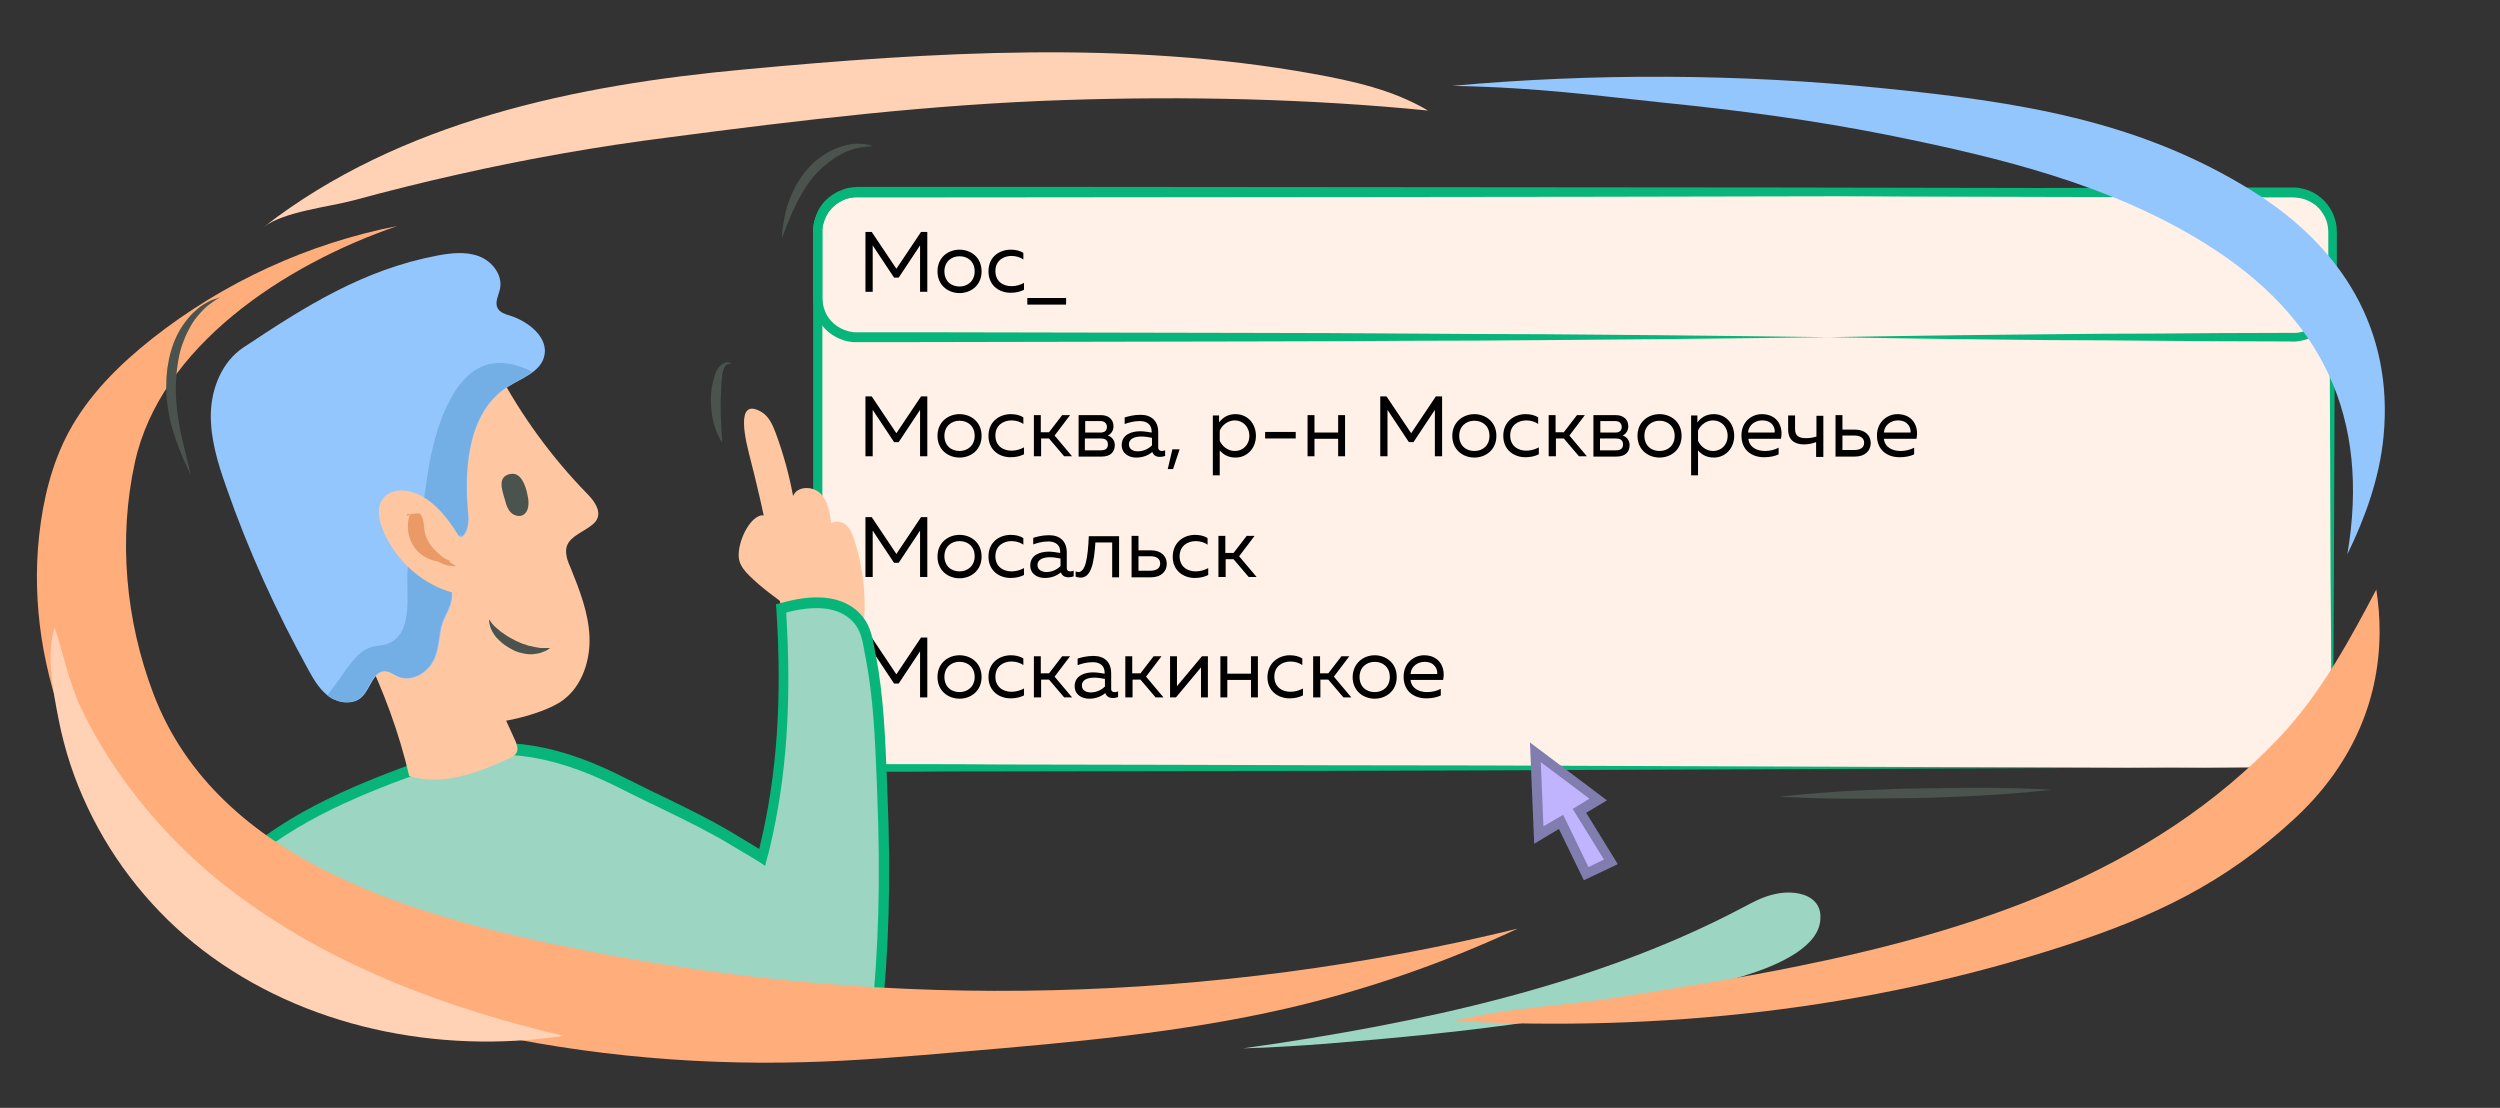 <svg version='1.2' baseProfile='tiny' xmlns='http://www.w3.org/2000/svg' viewBox='0 0 760 336.8' xml:space='preserve'><rect x="0" y="0" width="760" height="336.8" fill="#333333" stroke="none"/><switch><g><path fill='#FFF1E8' d='M697.1 233.4H260.4c-6.6 0-11.9-5.3-11.9-11.9V70.4c0-6.6 5.3-11.9 11.9-11.9h436.7c6.6 0 11.9 5.3 11.9 11.9v151.1c0 6.6-5.3 11.9-11.9 11.9z'/><path fill='#FFF1E8' d='M697.1 102.5H260.4c-6.6 0-11.9-5.3-11.9-11.9V70.4c0-6.6 5.3-11.9 11.9-11.9h436.7c6.6 0 11.9 5.3 11.9 11.9v20.2c0 6.6-5.3 11.9-11.9 11.9z'/><path fill='#07B57A' d='M645.7 233.4s-78.1.3-195.4.8c-29.3.1-61 .2-94.6.2-16.8 0-34 .1-51.7.1-8.8 0-17.7 0-26.7.1h-17.1c-1 0-2.5-.2-3.7-.6-1.2-.4-2.4-.9-3.4-1.6-1-.7-2-1.5-2.8-2.5-.8-1-1.5-2.1-2-3.2-.5-1.2-.9-2.4-1-3.7-.1-.6-.1-1.3-.1-1.9V69.5c0-.6.1-1.3.3-2 .2-.7.3-1.3.6-2 .9-2.6 2.7-4.8 5-6.3 1.1-.8 2.4-1.3 3.7-1.8 1.3-.4 2.7-.5 4-.6H312c78.1.1 156.3.1 229.5.2 36.6.1 72 .1 105.6.2 16.8 0 33.1.1 48.9.1h1.5c.5 0 1 0 1.5.1 1.1.1 2.1.5 3.1.9 1.9.8 3.7 2.1 5 3.8 1.3 1.6 2.2 3.6 2.6 5.6.2 1 .2 2.1.2 3v2.9c0 7.6 0 15.1-.1 22.4-.1 29.3-.2 56.2-.3 80-.1 11.9-.1 23-.2 33.3v11.3c0 .6 0 1.2-.1 1.8-.1.6-.1 1.2-.3 1.8-.3 1.2-.8 2.3-1.4 3.3-.6 1-1.4 1.9-2.2 2.7-1.7 1.6-3.8 2.6-5.9 3-1.1.2-2.2.2-3.2.2h-9c-3.8 0-7.4 0-10.7-.1-6.6 0-12.3-.1-16.9-.1-9 .2-13.9.2-13.9.2s4.9 0 14-.1c4.6 0 10.2 0 16.9-.1 3.3 0 6.9 0 10.7-.1h9c1 0 2.1 0 3.1-.2 2-.4 4-1.4 5.6-2.9.8-.7 1.5-1.6 2.1-2.6.6-1 1-2 1.3-3.1.2-.6.2-1.1.3-1.7 0-.6.1-1.2 0-1.8v-11.3c0-10.3-.1-21.4-.2-33.3-.1-23.8-.2-50.7-.3-80 0-7.3 0-14.8-.1-22.4v-2.9c0-1-.1-1.8-.2-2.7-.3-1.7-1.1-3.4-2.3-4.8-1.1-1.4-2.6-2.5-4.3-3.2-.8-.3-1.7-.6-2.6-.7-.4-.1-.9-.1-1.4-.1h-1.4c-15.8 0-32.1.1-48.9.1-33.6.1-69 .1-105.6.2-73.2.2-151.4.2-229.5.3H260.7c-1.1 0-2.2.1-3.2.4-1 .3-2 .8-2.9 1.4-1.8 1.2-3.2 2.9-3.9 5-.2.5-.3 1-.5 1.5-.1.5-.2.9-.2 1.6v151.5c0 .6 0 1 .1 1.6.1 1 .4 2 .8 2.9.4.9 1 1.8 1.6 2.6.7.8 1.4 1.5 2.3 2 .8.6 1.8 1 2.7 1.3 1 .3 1.8.4 3.1.5h16.9c9 0 17.9 0 26.7.1 17.6 0 34.9.1 51.7.1 33.6.1 65.3.2 94.6.2 117 .4 195.2.7 195.2.7z'/><path fill='#07B57A' d='M461.4 58.5s6.8-.1 18.7-.3c5.9-.1 13.2-.2 21.4-.3 8.3-.1 17.6-.2 27.8-.3 10.2-.1 21.2-.2 32.9-.2 11.7-.1 24-.2 36.7-.2 25.5-.1 52.6-.1 79.8-.2H697.8c.4 0 .9.1 1.4.2 1.9.3 3.7 1 5.3 2.1 1.6 1.1 2.9 2.5 3.9 4.1 1 1.6 1.6 3.4 1.9 5.3.1.9.1 1.9.1 2.7v17.5c0 1.6 0 3.4-.5 5.2-1 3.5-3.4 6.6-6.6 8.2-1.6.8-3.4 1.3-5.1 1.5-.9.1-1.7 0-2.5 0h-2.4c-12.7 0-25-.1-36.7-.2-11.7-.1-22.7-.2-32.9-.2-10.2-.1-19.5-.2-27.8-.3-8.3-.1-15.5-.2-21.4-.3-11.9-.2-18.7-.3-18.7-.3s6.8-.1 18.7-.3c5.9-.1 13.2-.2 21.4-.3 8.3-.1 17.6-.2 27.8-.3 10.2-.1 21.2-.2 32.9-.2 11.7-.1 24-.2 36.7-.2H698c1.4-.1 2.8-.5 4.1-1.2 2.6-1.3 4.5-3.8 5.3-6.6.4-1.3.4-2.8.4-4.5V71.4c0-.9 0-1.6-.1-2.3-.2-1.5-.7-2.9-1.5-4.1-.8-1.3-1.8-2.4-3.1-3.2-1.2-.8-2.7-1.4-4.1-1.6-.6-.1-1.6-.2-2.3-.2H678.9c-27.2-.1-54.3-.1-79.8-.2-12.7 0-25-.1-36.7-.2-11.7-.1-22.7-.2-32.9-.2-10.2-.1-19.5-.2-27.8-.3-8.3-.1-15.5-.2-21.4-.3-12.1-.2-18.9-.3-18.9-.3zM555.7 102.5s-8.7.1-23.8.3c-7.6.1-16.8.2-27.3.3-10.5.1-22.4.2-35.4.3-13 .1-27 .2-41.9.2-14.9.1-30.6.2-46.8.2-32.4.1-67.1.1-101.7.2h-19.5c-.6-.1-1.3-.1-1.8-.3-.6-.1-1.2-.3-1.7-.5-1.1-.4-2.2-1-3.2-1.7-2-1.4-3.5-3.4-4.4-5.6-.4-1.1-.8-2.3-.9-3.5-.1-.6-.1-1.2-.1-1.8V69.7c.1-2.4 1-4.7 2.3-6.6 1.3-1.9 3.2-3.5 5.3-4.5 1.1-.5 2.2-.9 3.3-1.1 1.1-.2 2.4-.2 3.4-.2h24.7c16.2 0 31.9.1 46.8.2 14.9.1 28.9.2 41.9.2 13 .1 24.9.2 35.4.3 10.5.1 19.7.2 27.3.3 15.1.2 23.8.3 23.8.3s-8.7.1-23.8.3c-7.6.1-16.8.2-27.3.3-10.5.1-22.4.2-35.4.3-13 .1-27 .2-41.9.2-14.9.1-30.6.2-46.8.2h-24.7c-1.1 0-2 0-2.9.2-.9.2-1.8.4-2.6.9-1.7.8-3.1 2.1-4.2 3.6-1 1.6-1.7 3.4-1.8 5.2V90.5c0 .5 0 1 .1 1.4.1.9.4 1.9.7 2.7.7 1.7 1.9 3.3 3.5 4.4 1.5 1.1 3.4 1.8 5.2 2h19.3c34.6.1 69.2.1 101.7.2 16.2 0 31.9.1 46.8.2 14.9.1 28.9.2 41.9.2 13 .1 24.9.2 35.4.3 10.5.1 19.7.2 27.3.3 15.1.2 23.8.3 23.8.3z'/><path fill='#FFD2B5' d='M324 30.4c36.8-1.2 73.5-.4 110.1 3.2-10.6-6.3-22.9-9-35.1-11.2-56.6-10.2-115.7-6.6-172.6-1.3C175.3 25.8 121.6 36.8 80.2 69c6.1-4.7 19.9-6.1 27.3-8.1 10.7-2.9 21.5-5.6 32.3-8 20.9-4.7 42-8.4 63.2-11.1 40.3-5.3 80.4-10.1 121-11.4z'/><path fill='#93C6FD' d='M685.1 58.3c-35-22-72.4-27.4-112.9-31.5-43.4-4.4-87.3-4.6-130.8-.7 26.6.5 43.9 3 64.2 5.1 22.8 2.3 45.6 5.3 68.1 9.8 33.3 6.7 67.7 14.9 96.8 33.1 35.6 22.2 50.1 52.9 43.1 94.4 5.5-11.3 9.8-23.3 11-35.8 3.1-32.5-12.7-57.6-39.5-74.4z'/><path d='M281.9 70.5v18.2h-2.2V74.6l-6.5 9.8h-1.4l-6.5-9.8v14.1h-2.2V70.5h1.9l7.5 11.2 7.5-11.2h1.9zM291.7 75.9c3.4 0 6.7 2.3 6.7 6.6s-3.3 6.6-6.7 6.6c-3.4 0-6.7-2.3-6.7-6.6s3.3-6.6 6.7-6.6zm0 2c-2.5 0-4.6 1.7-4.6 4.6s2 4.6 4.6 4.6c2.5 0 4.6-1.7 4.6-4.6s-2-4.6-4.6-4.6zM307.3 75.9c1.4 0 2.8.3 3.8 1v2c-.9-.7-2.3-1.1-3.6-1.1-2.4 0-4.9 1.4-4.9 4.6 0 3.2 2.4 4.6 4.9 4.6 1.4 0 2.7-.4 3.8-1v2.1c-1.2.6-2.5.9-4.1.9-3.3 0-6.7-2.1-6.7-6.5 0-4.6 3.5-6.6 6.8-6.6zM312.3 92.6v-2h11.8v2h-11.8zM281.9 120.5v18.2h-2.2v-14.1l-6.5 9.8h-1.4l-6.5-9.8v14.1h-2.2v-18.2h1.9l7.5 11.2 7.5-11.2h1.9zM291.7 125.9c3.4 0 6.7 2.3 6.7 6.6s-3.3 6.6-6.7 6.6c-3.4 0-6.7-2.3-6.7-6.6s3.3-6.6 6.7-6.6zm0 2c-2.5 0-4.6 1.7-4.6 4.6s2 4.6 4.6 4.6c2.5 0 4.6-1.7 4.6-4.6s-2-4.6-4.6-4.6zM307.3 125.9c1.4 0 2.8.3 3.8 1v2c-.9-.7-2.3-1.1-3.6-1.1-2.4 0-4.9 1.4-4.9 4.6 0 3.2 2.4 4.6 4.9 4.6 1.4 0 2.7-.4 3.8-1v2.1c-1.2.6-2.5.9-4.1.9-3.3 0-6.7-2.1-6.7-6.5 0-4.5 3.5-6.6 6.8-6.6zM314.3 138.7v-12.5h2.1v5.2h2.5l4-5.2h2.4l-4.7 6.2 5.3 6.3h-2.4l-4.6-5.4h-2.4v5.4h-2.2zM327.9 138.7v-12.5h6.8c2.2 0 3.8 1.2 3.8 3.4 0 1.3-.7 2.3-1.7 2.8 1 .3 2.1 1.3 2.1 2.9 0 2.1-1.3 3.5-4 3.5h-7zm2-7.2h4.6c1.1 0 2-.4 2-1.7 0-1.4-1.1-1.8-2-1.8h-4.6v3.5zm0 5.4h4.7c1.3 0 2.2-.4 2.2-1.8 0-1.5-1.1-1.8-2.2-1.8h-4.8v3.6zM353.2 137.1c.3 0 .6-.1 1-.2v1.7c-.5.2-1 .3-1.6.3-1 0-1.9-.4-2.3-1.5-1.2 1-2.8 1.7-4.9 1.7-2.2 0-4.4-1.2-4.4-3.8 0-3.2 3-4.2 5.6-4.2 1.1 0 2.4.2 3.5.4v-.4c0-1.9-1.3-3.1-3.6-3.1-1.9 0-3.5.5-4.6.9v-2c1-.3 2.7-.8 4.8-.8 3.3 0 5.4 1.8 5.4 5.3v4.9c.2.6.6.8 1.1.8zm-7.3.1c1.6 0 3.2-.7 4.3-1.8v-2.3c-.9-.2-2.2-.4-3.2-.4-1.8 0-3.8.5-3.8 2.4 0 1.5 1.3 2.1 2.7 2.1zM355 142.6l1.4-6h2.2l-2 6H355zM375.6 125.9c3.6 0 6.2 2.8 6.2 6.6s-2.7 6.6-6.2 6.6c-2.4 0-3.9-1.1-4.8-2.2v7.6h-2.1v-18.2h1.9v2.1c1.1-1.4 2.6-2.5 5-2.5zm-.2 1.9c-2.2 0-3.9 1.5-4.6 3.1v3.1c.7 1.6 2.4 3.1 4.6 3.1 2.4 0 4.4-1.8 4.4-4.6s-2-4.7-4.4-4.7zM393.9 131.3v2h-9.3v-2h9.3zM397.5 138.7v-12.5h2.1v5.3h7.2v-5.3h2.1v12.5h-2.1v-5.3h-7.2v5.3h-2.1zM438.4 120.5v18.2h-2.2v-14.1l-6.5 9.8h-1.4l-6.5-9.8v14.1h-2.2v-18.2h1.9l7.5 11.2 7.5-11.2h1.9zM448.2 125.9c3.4 0 6.7 2.3 6.7 6.6s-3.3 6.6-6.7 6.6c-3.4 0-6.7-2.3-6.7-6.6s3.4-6.6 6.7-6.6zm0 2c-2.5 0-4.6 1.7-4.6 4.6s2 4.6 4.6 4.6 4.6-1.7 4.6-4.6-2-4.6-4.6-4.6zM463.8 125.9c1.4 0 2.8.3 3.8 1v2c-.9-.7-2.3-1.1-3.6-1.1-2.4 0-4.9 1.4-4.9 4.6 0 3.2 2.4 4.6 4.9 4.6 1.4 0 2.7-.4 3.8-1v2.1c-1.2.6-2.5.9-4.1.9-3.3 0-6.7-2.1-6.7-6.5 0-4.5 3.5-6.6 6.8-6.6zM470.8 138.7v-12.5h2.1v5.2h2.5l4-5.2h2.4l-4.7 6.2 5.3 6.3H480l-4.6-5.4H473v5.4h-2.2zM484.4 138.7v-12.5h6.8c2.2 0 3.8 1.2 3.8 3.4 0 1.3-.7 2.3-1.7 2.8 1 .3 2.1 1.3 2.1 2.9 0 2.1-1.3 3.5-4 3.5h-7zm2.1-7.2h4.5c1.1 0 2-.4 2-1.7 0-1.4-1.1-1.8-2-1.8h-4.5v3.5zm0 5.4h4.7c1.3 0 2.2-.4 2.2-1.8 0-1.5-1.1-1.8-2.2-1.8h-4.8v3.6zM504.5 125.9c3.4 0 6.7 2.3 6.7 6.6s-3.3 6.6-6.7 6.6c-3.4 0-6.7-2.3-6.7-6.6s3.3-6.6 6.7-6.6zm0 2c-2.5 0-4.6 1.7-4.6 4.6s2 4.6 4.6 4.6 4.6-1.7 4.6-4.6-2.1-4.6-4.6-4.6zM521 125.9c3.6 0 6.2 2.8 6.2 6.6s-2.7 6.6-6.2 6.6c-2.4 0-3.9-1.1-4.8-2.2v7.6h-2.1v-18.2h1.9v2.1c1.1-1.4 2.6-2.5 5-2.5zm-.2 1.9c-2.2 0-3.9 1.5-4.6 3.1v3.1c.7 1.6 2.4 3.1 4.6 3.1 2.4 0 4.4-1.8 4.4-4.6s-2-4.7-4.4-4.7zM535.6 125.9c4.8 0 6.6 3.9 5.8 7.5h-9.9c.3 2.6 2.6 3.7 5.1 3.7 1.5 0 3-.4 4.1-1v2c-1.1.6-2.8.9-4.4.9-3.7 0-6.9-2.1-6.9-6.6 0-4.3 3.2-6.5 6.2-6.5zm.1 1.9c-2.1 0-4.1 1.3-4.3 3.7h8.1c.2-1.3-.6-3.7-3.8-3.7zM552.1 138.7v-4.3c-1.1.4-2.2.7-3.7.7-2.9 0-4.8-1.4-4.8-4.5v-4.3h2.1v4.2c0 2.1 1.3 2.7 3.4 2.7 1.2 0 2.1-.2 3.1-.5v-6.3h2.1v12.5h-2.2zM558 138.7v-12.5h2.1v4.4h3.8c3 0 4.8 1.7 4.8 4.1s-1.8 4.1-4.8 4.1H558zm2.1-1.9h3.6c1.8 0 3-.7 3-2.2s-1.2-2.2-3-2.2h-3.6v4.4zM576.8 125.9c4.8 0 6.6 3.9 5.8 7.5h-9.9c.3 2.6 2.6 3.7 5.1 3.7 1.5 0 3-.4 4.1-1v2c-1.1.6-2.8.9-4.4.9-3.7 0-6.9-2.1-6.9-6.6 0-4.3 3.3-6.5 6.2-6.5zm.2 1.9c-2.1 0-4.1 1.3-4.3 3.7h8.1c.2-1.3-.7-3.7-3.8-3.7zM281.9 157.2v18.2h-2.2v-14.1l-6.5 9.8h-1.4l-6.5-9.8v14.1h-2.2v-18.2h1.9l7.5 11.2 7.5-11.2h1.9zM291.7 162.6c3.4 0 6.7 2.3 6.7 6.6s-3.3 6.6-6.7 6.6c-3.4 0-6.7-2.3-6.7-6.6s3.3-6.6 6.7-6.6zm0 1.9c-2.5 0-4.6 1.7-4.6 4.6s2 4.6 4.6 4.6c2.5 0 4.6-1.7 4.6-4.6s-2-4.6-4.6-4.6zM307.3 162.6c1.4 0 2.8.3 3.8 1v2c-.9-.7-2.3-1.1-3.6-1.1-2.4 0-4.9 1.4-4.9 4.6 0 3.2 2.4 4.6 4.9 4.6 1.4 0 2.7-.4 3.8-1v2.1c-1.2.6-2.5.9-4.1.9-3.3 0-6.7-2.1-6.7-6.5 0-4.6 3.5-6.6 6.8-6.6zM325.4 173.7c.3 0 .7-.1 1-.2v1.7c-.5.2-1 .3-1.6.3-1 0-1.9-.4-2.3-1.5-1.2 1-2.8 1.7-4.9 1.7-2.2 0-4.4-1.2-4.4-3.8 0-3.2 3-4.2 5.6-4.2 1.1 0 2.4.2 3.5.4v-.4c0-1.9-1.3-3.1-3.6-3.1-1.9 0-3.5.5-4.6.9v-2c1-.3 2.7-.8 4.8-.8 3.3 0 5.4 1.8 5.4 5.3v4.9c.1.6.5.8 1.1.8zm-7.3.2c1.6 0 3.2-.7 4.3-1.8v-2.3c-.9-.2-2.2-.4-3.2-.4-1.8 0-3.8.5-3.8 2.4 0 1.4 1.3 2.1 2.7 2.1zM328.5 175.6c-.5 0-1-.1-1.5-.3v-1.6c.3.1.6.2.8.2 2.2 0 2.9-4.2 3.2-10.9h9.2v12.5h-2.1v-10.6H333c-.4 6.3-1.3 10.7-4.5 10.7zM344 175.4v-12.5h2.1v4.4h3.8c3 0 4.8 1.7 4.8 4.1s-1.8 4.1-4.8 4.1H344zm2.1-1.9h3.6c1.8 0 3-.7 3-2.2s-1.2-2.2-3-2.2h-3.6v4.4zM363.3 162.6c1.4 0 2.8.3 3.8 1v2c-.9-.7-2.3-1.1-3.6-1.1-2.4 0-4.9 1.4-4.9 4.6 0 3.2 2.4 4.6 4.9 4.6 1.4 0 2.7-.4 3.8-1v2.1c-1.2.6-2.5.9-4.1.9-3.3 0-6.7-2.1-6.7-6.5.1-4.6 3.6-6.6 6.8-6.6zM370.4 175.4v-12.5h2.1v5.2h2.5l4-5.2h2.4l-4.7 6.2 5.3 6.3h-2.4L375 170h-2.4v5.4h-2.2z'/><g><path d='M281.9 193.8V212h-2.2v-14l-6.5 9.8h-1.4l-6.5-9.8v14h-2.2v-18.2h1.9l7.5 11.2 7.5-11.2h1.9zM291.7 199.2c3.4 0 6.7 2.3 6.7 6.6s-3.3 6.6-6.7 6.6c-3.4 0-6.7-2.3-6.7-6.6s3.3-6.6 6.7-6.6zm0 2c-2.5 0-4.6 1.7-4.6 4.6 0 2.9 2 4.6 4.6 4.6 2.5 0 4.6-1.7 4.6-4.6 0-2.9-2-4.6-4.6-4.6zM307.3 199.2c1.4 0 2.8.3 3.8 1v2c-.9-.7-2.3-1.1-3.6-1.1-2.4 0-4.9 1.4-4.9 4.6 0 3.2 2.4 4.6 4.9 4.6 1.4 0 2.7-.4 3.8-1v2.1c-1.2.6-2.5.9-4.1.9-3.3 0-6.7-2.1-6.7-6.5 0-4.5 3.5-6.6 6.8-6.6zM314.3 212v-12.5h2.1v5.2h2.5l4-5.2h2.4l-4.7 6.2 5.3 6.3h-2.4l-4.6-5.4h-2.4v5.4h-2.2zM338.9 210.4c.3 0 .6-.1 1-.2v1.7c-.5.2-1 .3-1.6.3-1 0-1.9-.4-2.3-1.5-1.2 1-2.8 1.7-4.9 1.7-2.2 0-4.4-1.2-4.4-3.8 0-3.2 3-4.2 5.6-4.2 1.1 0 2.4.2 3.5.4v-.4c0-1.9-1.3-3.1-3.6-3.1-1.9 0-3.5.5-4.6.9v-2c1-.3 2.7-.8 4.8-.8 3.3 0 5.4 1.8 5.4 5.3v4.9c.1.6.5.8 1.1.8zm-7.3.1c1.6 0 3.2-.7 4.3-1.8v-2.3c-.9-.2-2.2-.4-3.2-.4-1.8 0-3.8.5-3.8 2.4 0 1.5 1.3 2.1 2.7 2.1zM342.1 212v-12.5h2.1v5.2h2.5l4-5.2h2.4l-4.7 6.2 5.3 6.3h-2.4l-4.6-5.4h-2.4v5.4h-2.2zM355.7 212v-12.5h2.1v9.1l7.6-9.1h1.8V212h-2.1v-9.1l-7.6 9.1h-1.8zM371 212v-12.5h2.1v5.3h7.2v-5.3h2.1V212h-2.1v-5.3h-7.2v5.3H371zM392.1 199.2c1.4 0 2.8.3 3.8 1v2c-.9-.7-2.3-1.1-3.6-1.1-2.4 0-4.9 1.4-4.9 4.6 0 3.2 2.4 4.6 4.9 4.6 1.4 0 2.7-.4 3.8-1v2.1c-1.2.6-2.5.9-4.1.9-3.3 0-6.7-2.1-6.7-6.5.1-4.5 3.6-6.6 6.8-6.6zM399.2 212v-12.5h2.1v5.2h2.5l4-5.2h2.4l-4.7 6.2 5.3 6.3h-2.4l-4.6-5.4h-2.4v5.4h-2.2zM417.9 199.2c3.4 0 6.7 2.3 6.7 6.6s-3.3 6.6-6.7 6.6c-3.4 0-6.7-2.3-6.7-6.6.1-4.3 3.4-6.6 6.7-6.6zm0 2c-2.5 0-4.6 1.7-4.6 4.6 0 2.9 2 4.6 4.6 4.6s4.6-1.7 4.6-4.6c0-2.9-2-4.6-4.6-4.6zM432.9 199.2c4.8 0 6.6 3.9 5.8 7.5h-9.9c.3 2.6 2.6 3.7 5.1 3.7 1.5 0 3-.4 4.1-1v2c-1.1.6-2.8.9-4.4.9-3.7 0-6.9-2.1-6.9-6.6 0-4.3 3.3-6.5 6.2-6.5zm.2 2c-2.1 0-4.1 1.3-4.3 3.7h8.1c.2-1.3-.7-3.7-3.8-3.7z'/></g><g><path fill='#FEC7A1' d='M239.7 186.6c.7-.8.7-2 .6-3-.4-6.1-1.3-12.2-2.5-18.2-.6-2.7-1.3-5.6-3.3-7.5-.9-.8-2.1-1.4-3.2-1.2-.5.1-1 .4-1.5.7-3.3 2.3-6.1 9.4-5 13.2.5 1.7 1.7 3.1 2.9 4.3 3.8 3.8 8.2 6.9 12.5 10l-.5 1.7z'/></g><g><path fill='#FEC7A1' d='M261.8 195.5c1.9-10.4 1.2-21.3-2.1-31.4-.5-1.6-1.2-3.3-2.4-4.4s-3.3-1.6-4.6-.6c-.4-3.3-1-6.8-3.3-9.1s-7.1-2.3-8.3.8c-1.2-6.5-3-13-5.3-19.2-.9-2.4-2-4.9-4.2-6.3-8.7-5.2-4.5 10.1-3.8 13 4.4 17 7.9 34.3 10.4 51.7l23.6 5.5z'/></g><g><path fill='#9CD5C2' d='M268 241.9c-.6-14-.8-28.3-3.5-42.1-1-5.3-1.2-9.6-5.6-13.2-5.8-4.8-14.4-3.7-21.6-1.6 1.6 24.2.9 48.3-4.8 72-.3 1.2-.6 2.5-.9 3.7-2.4-1.6-5.1-3.1-7.8-4.8-8.1-4.9-16.6-9-25.1-13.2-3.9-1.9-7.8-3.9-11.8-5.8-16.6-8.1-34.6-12.6-52.3-6.2-21 7.5-42.4 15.3-59.4 29.8l2.9 13c10.8 12.7 28.4 16.6 44.4 21.3 12.1 3.6 23.9 8 36.3 10.4 13.8 2.6 28 2.5 42 3.9 13.9 1.4 28.5 4.3 41.4-1.1 1.5-.6 3.1-1.4 4.2-2.6 5.8 2.3 12.5 4.1 19.8 5.8 2.5-23 2.8-46.2 1.8-69.3z'/></g><g><path fill='#07B57A' d='m267.4 313-1.6-.4c-7.5-1.7-13.8-3.5-19.2-5.5-1.3 1.1-2.8 1.7-4 2.2-11.4 4.7-24 3.3-36.1 1.9-2-.2-4-.5-6-.7-5-.5-10.2-.8-15.2-1.2-8.9-.6-18-1.1-26.9-2.8-8.9-1.7-17.5-4.4-25.9-7.1-3.4-1.1-7-2.2-10.5-3.3-1.7-.5-3.5-1-5.2-1.5-14.7-4.2-30-8.6-39.9-20.3l-.2-.3-3.2-14.3.7-.6c17.4-14.8 40-22.9 59.9-30.1 15.8-5.7 33.3-3.6 53.5 6.3 3.8 1.9 7.7 3.8 11.5 5.7l.3.1c1.4.7 2.8 1.4 4.3 2.1 7 3.4 14.2 7 21 11.2l3 1.8c1.1.6 2.1 1.3 3.1 1.9.1-.6.3-1.1.4-1.7 5-21.1 6.6-43.8 4.8-71.5l-.1-1.2 1.2-.3c10.1-2.9 17.8-2.3 23 1.9 4.2 3.5 5 7.6 5.8 12.1.1.6.2 1.3.4 2 2.3 12.1 2.8 24.7 3.3 36.8.1 1.8.1 3.7.2 5.5 1.1 25.7.4 48.5-2 69.6l-.4 1.7zm-188-40.2c9.4 10.8 24 15 38.2 19.1 1.8.5 3.5 1 5.2 1.5 3.5 1.1 7.1 2.2 10.6 3.3 8.3 2.7 16.9 5.4 25.6 7 8.7 1.6 17.8 2.2 26.6 2.8 5 .3 10.2.6 15.3 1.2 2 .2 4 .4 6 .7 11.8 1.4 23.9 2.8 34.6-1.6 1.7-.7 2.9-1.4 3.8-2.3l.7-.7.9.4c5.1 2 10.9 3.7 18 5.3 2.2-20.5 2.8-42.5 1.8-67.4-.1-1.8-.1-3.7-.2-5.5-.5-12-1-24.5-3.3-36.4-.1-.7-.3-1.4-.4-2-.7-4.2-1.3-7.5-4.7-10.3-4.2-3.4-10.6-3.9-19.1-1.7 1.7 27.4.1 50.1-4.9 71.2-.3 1.3-.6 2.5-1 3.8l-.5 2-1.7-1.1c-1.5-1-3.1-1.9-4.8-2.9l-3-1.8c-6.7-4.1-13.8-7.6-20.8-11-1.4-.7-2.8-1.4-4.3-2.1l-.3-.1c-3.8-1.9-7.6-3.8-11.5-5.7-19.5-9.5-36.2-11.5-51.1-6.2-20.4 7.3-41.4 14.9-58.3 28.9l2.6 11.6z'/></g><g><path fill='#FEC7A1' d='M151.3 112.8c7.2 13.6 16.4 26.2 27.1 37.2 2.1 2.1 4.4 5.1 3.1 7.8-.5 1.1-1.5 1.8-2.5 2.5-2.5 1.8-6.7 3.3-6.9 6.9-.1 1.9.6 3.8 1.4 5.5 2.7 6.7 5.4 13.6 5.7 20.8.3 7.2-2.2 15-8 19.3-2 1.5-4.4 2.5-6.7 3.4-9 3.3-18.8 4.6-28.4 3.6-2-.2-4-.5-5.8-1.2-1.8-.7-3.3-1.8-4.8-2.9-9.3-6.9-16.9-16.1-22-26.5l47.8-76.4z'/></g><g><path fill='#FEC7A1' d='M110.6 197.7c6 12.2 10.7 25 13.8 38.2 9.9 3.1 20.6-.9 30.1-5.2 1.1-.5 2.3-1.1 2.7-2.3.3-1-.1-2.1-.5-3.1-2.6-5.8-5.3-11.5-8.1-17.2l-38-10.4z'/></g><g><path fill='#4A534D' d='M148.7 188.2s0 .1.1.2c.1.2.2.4.4.6.3.5.9 1.2 1.6 1.8.4.3.8.7 1.2 1l.3.3.1.1h.1l.2.1c.3.2.5.4.8.6.5.3 1 .7 1.6 1 .6.3 1.1.6 1.7.9.6.3 1.2.5 1.8.8l1.8.6c.3.1.6.2.9.2.3.1.6.1.8.2.5.1 1.1.2 1.6.3.5.1 1 .1 1.4.1h2.1s-.3.2-.8.6c-.3.2-.6.3-1.1.5-.4.1-.9.4-1.5.5l-1.8.3h-1c-.3 0-.7-.1-1.1-.1-.7-.1-1.4-.3-2.2-.5-.7-.2-1.4-.5-2.1-.9-.7-.4-1.3-.7-2-1.2-.6-.4-1.2-.9-1.7-1.4l-.7-.7-.2-.2-.1-.1-.1-.1c-.1-.1-.2-.3-.3-.4-.4-.5-.7-1.1-1-1.6-.5-1-.7-2-.8-2.7v-.8c0 .1 0 0 0 0z'/></g><g><path fill='#4A534D' d='M157.4 144.5c-.6-.4-1.4-.6-2.3-.4-4.3.8-2.2 5.6-1.5 8.2.3 1.3.8 2.6 1.8 3.6 1 .9 2.6 1.3 3.7.6 1.5-.9 1.7-3 1.5-4.7-.3-2-1.1-5.9-3.2-7.3z'/></g><g><path fill='#93C6FD' d='M127.8 162.8c-.3-3.5 3.1-7.4 6.2-5.9 2.8 1.3 3.3 5.9 6.4 6.4 2.2-1.7 2.2-5.1 1.9-7.9-1.2-13.9.3-30.3 12.1-37.8 4.1-2.6 9.7-4.4 11-9.1 1.6-5.8-4.7-10.8-10.5-12.6-1.4-.4-2.9-.9-3.6-2.2-1-1.8.3-3.9.7-5.9.9-4.2-2.4-8.4-6.4-9.9s-8.5-1-12.7-.2c-22.5 4.3-39.9 15.3-59 28-6.4 4.3-9.6 12.3-9.8 19.9s2.1 15.2 4.7 22.5c6.7 19.3 15.2 37.9 25.1 55.8 1.7 3.1 3.6 6.2 6.5 8.1 2.9 1.9 7.2 2.3 9.7-.2 2.6-2.6 3.4-7.8 7.1-7.7 1.5.1 2.7 1.1 4.1 1.7 3.7 1.5 8-.8 10.1-4.1 2.1-3.4 2-7 2.8-10.8.7-3.3 3.2-6.2 3.3-9.7.1-7.7-9.1-11.1-9.7-18.4z'/></g><g><path fill='#73AFE5' d='M146.6 111.4c-4.5 1.9-7.6 6-9.8 10.2-4.1 7.7-6 16.6-7.2 25.2-.5 3.6-1 7.1-2 10.6-1.1 4-2.4 8-3.2 12-1.2 5.8 0 11.7-.8 17.6-.7 4.8-2.9 8.7-8 9.2-3.7.4-5.6 1.5-8.1 4.4-1.5 1.8-2.8 3.6-4.1 5.5-1.2 1.7-2.5 3.5-3.9 5.3.2.2.5.4.7.5 2.9 1.9 7.2 2.3 9.7-.2 2.6-2.6 3.4-7.8 7.1-7.7 1.5.1 2.7 1.1 4.1 1.7 3.7 1.5 8-.8 10.1-4.1 2.1-3.4 2-7 2.8-10.8.7-3.3 3.2-6.2 3.3-9.7.2-7.7-9-11-9.6-18.4-.3-3.5 3.1-7.4 6.2-5.9 2.8 1.3 3.3 5.9 6.4 6.4 2.2-1.7 2.2-5.1 1.9-7.9-1.2-13.9.3-30.3 12.1-37.8 2.4-1.5 5.3-2.8 7.5-4.5-4.6-2.3-10-3.8-15.2-1.6z'/></g><g><path fill='#FEC7A1' d='M140.9 165.2c-3.8-6.2-8-12.7-14.7-15.3-3.3-1.3-7.6-1.2-9.8 1.7-1.9 2.6-1.3 6.3-.1 9.3 3.5 8.7 10.9 15.8 19.8 18.8 1.5.5 3.3.8 4.5-.1.7-.5 1-1.4 1.3-2.2 1.6-5 .9-10.7-2-15'/></g><g><path fill='#EA9A66' d='M137 170.6c-3.8.8-7.9-.6-10.4-3.4-2.5-2.9-3.3-7.2-2-10.8-.8-.8-1.4.8-.4.2 1-.6 2.2-.5 3.4-.5 1.3 1.4 1.2 3.6 1.5 5.5.9 4.8 5.4 7.9 9.5 10.5-3.6.2-7.1-1.8-8.9-4.9'/></g><g><path fill='#FFAD7B' d='M178 289c-49.4-9.7-111.7-26.1-131.4-78.2-8.4-22.2-10.7-46.9-5.6-70.2 7.7-35.2 45.3-60.1 79.8-71.9C93.7 74 68 85.8 46.3 102.9c-10.1 8-19.4 17.2-25.5 28.6-5.1 9.6-7.7 20.4-8.9 31.3-4.5 41.5 13.7 84 44.7 111.5 22 19.6 52.1 30.4 80.3 37.3 35.1 8.6 71.4 12.3 107.5 11.3 16.1-.4 32.2-1.8 48.3-3.2 33-2.8 66-5.7 98.3-13.1 24.2-5.6 47.9-13.8 70.4-24.3-92.5 22.6-190 25.1-283.4 6.7z'/></g><g><path fill='#9CD5C2' d='M550.8 273.3c-2.8-2.1-7.4-2.4-11.2-1.5-3.8.8-7 2.6-10.2 4.3-44 23.2-97.2 35-151.5 42.6 8.4-.2 16.9-.8 25.2-1.4 43.3-3.5 87-8.4 126.9-20.6 11.2-3.4 23.6-9.2 23.4-17.9.1-2-.7-4.1-2.6-5.5z'/></g><g><path fill='#FFAD7B' d='M723.4 192.2c0-4.2-.3-8.6-1-13-7.3 13.8-16.4 31.1-29.2 44.7-39.1 41.5-93.5 59.2-148 70.1-17.3 3.5-34.7 6.2-52.1 9-17 2.8-34.3 3.2-51.1 7.4 62.9 3.3 125.7-3.4 185.6-22.9 27.1-8.8 48.6-18.9 69.9-38.6 16.7-15.4 25.8-34.9 25.9-56.7z'/></g><g><path fill='#C0B4FE' d='m482.2 265.6-7.6-15.7-6.8 4-1-25.2 19.1 14.4-5.7 3.4 9.5 15.5z'/></g><g><path fill='#827DAF' d='m481.5 267.6-7.6-15.6-7.5 4.5-1.3-30.8 23.4 17.6-6.3 3.8 9.6 15.6-10.3 4.9zm-6.3-19.9 7.7 15.9 4.7-2.3-9.5-15.4 5.1-3.1-14.8-11.1.8 19.5 6-3.5z'/></g><g><path fill='#FFD2B5' d='M16.6 190.8c-2.7 8-.4 19.6 1.2 27.8 1.8 9.3 4.8 18.4 8.9 27 8 16.9 20.1 31.9 35 43.3 30.6 23.4 71.4 31.7 109.6 26-34.7-8.2-68.9-20.7-97.6-41.7-13.9-10-26.2-22.4-36.2-36.3-5-6.9-9.4-14.3-13-22-3.7-7.8-5.1-15.9-7.9-24.1z'/></g><g><path fill='#4A534D' d='M222.2 110.7s-.1 0-.3-.1c-.2 0-.5 0-.7.1-.6.2-1.1 1-1.4 2.1-.1.3-.2.5-.2.8-.1.3-.1.5-.1.9-.1.7-.1 1.4-.2 2.2 0 .8-.1 1.5-.1 2.3 0 .8-.1 1.6-.1 2.4-.1 3.2.1 6.4.2 8.9.1 1.2.1 2.3.2 3v1.2s-.2-.4-.6-1c-.4-.7-.8-1.6-1.3-2.8-.2-.6-.4-1.3-.6-2-.2-.7-.4-1.5-.5-2.3-.1-.8-.2-1.6-.3-2.5-.1-.8-.1-1.7-.1-2.6 0-1.7.2-3.4.6-5 .2-.8.4-1.6.6-2.2.1-.3.2-.8.4-1.1.2-.4.4-.7.6-1 .4-.6.9-1.1 1.4-1.4.5-.3 1-.5 1.5-.5.4 0 .8.2.9.3.1.2.1.3.1.3z'/></g><g><path fill='#4A534D' d='m67 90.4-.6.3c-.2.1-.4.2-.7.4l-.9.6c-.3.2-.7.5-1.1.8-.4.3-.8.6-1.2 1-.8.7-1.7 1.7-2.6 2.8-.9 1.1-1.7 2.3-2.4 3.7-.8 1.4-1.4 2.9-2 4.5-.6 1.6-1 3.3-1.3 5.1-.1.8-.3 1.8-.4 2.7-.1.9-.2 1.8-.2 2.7-.2 1.8-.2 3.7-.1 5.5.1 1.8.2 3.6.5 5.3.2 1.7.5 3.4.8 5 .3 1.6.7 3.1 1 4.4.7 2.8 1.2 5.1 1.6 6.7.4 1.6.6 2.6.6 2.6s-.4-.9-1.1-2.4c-.7-1.5-1.7-3.7-2.7-6.4-.5-1.3-1-2.8-1.5-4.4-.5-1.6-1-3.3-1.3-5.1-.3-1.8-.6-3.7-.8-5.6-.1-1.9-.1-3.9 0-5.8l.3-3c.2-1 .3-1.8.5-2.8.4-1.9 1-3.8 1.7-5.5 1.4-3.4 3.5-6.3 5.6-8.4 1.1-1 2.1-1.9 3.1-2.5.5-.3 1-.6 1.4-.8.5-.2.9-.5 1.3-.6.8-.3 1.4-.5 1.8-.6.5-.2.7-.2.7-.2z'/></g><g><path fill='#4A534D' d='M265.1 44.5h-.5c-.3 0-.8 0-1.4.1-.6.1-1.3.2-2.1.3l-1.2.3c-.4.1-.9.3-1.3.4-.9.3-1.9.7-2.9 1.3-1 .5-2 1.1-2.9 1.8-1 .7-1.9 1.5-2.9 2.3-.9.8-1.8 1.8-2.6 2.7-.9 1.1-1.6 2-2.3 3.1-.7 1.1-1.3 2.1-1.9 3.2-.6 1.1-1.1 2.1-1.6 3.2-.5 1-.9 2-1.3 2.9-.8 1.8-1.4 3.4-1.8 4.5-.4 1.1-.7 1.7-.7 1.7s0-.7.1-1.9c.1-.6.1-1.3.3-2.1.1-.8.3-1.8.5-2.8.4-2 1.1-4.3 2.2-6.7.5-1.2 1.1-2.4 1.9-3.6.7-1.2 1.6-2.4 2.4-3.4 1-1.1 1.9-2.1 3-3 1.1-.9 2.2-1.7 3.4-2.4 1.2-.7 2.3-1.2 3.5-1.6 1.1-.4 2.3-.7 3.3-.9.5-.1 1-.1 1.5-.2h1.4c.9 0 1.6.1 2.2.2.6.1 1 .2 1.4.3.1.3.3.3.3.3z'/></g><g><path fill='#4A534D' d='M623.7 240.1s-5.2.6-12.9 1.2c-1.9.1-4 .3-6.2.4-2.2.1-4.6.3-7 .4-2.4.1-4.9.2-7.5.3-2.5.1-5.1.2-7.7.2-2.6 0-5.2.1-7.7.1-2.5.1-5 0-7.5.1-4.8 0-9.4 0-13.3-.1-7.8-.2-12.9-.5-12.9-.5s5.2-.6 12.9-1.2c3.9-.3 8.4-.6 13.2-.8 2.4-.1 4.9-.2 7.5-.3 2.5-.1 5.1-.2 7.7-.2 2.6 0 5.2-.1 7.7-.1 2.5-.1 5 0 7.5-.1h7c2.2 0 4.3.1 6.3.1 7.7.1 12.9.5 12.9.5z'/></g></g></switch></svg>